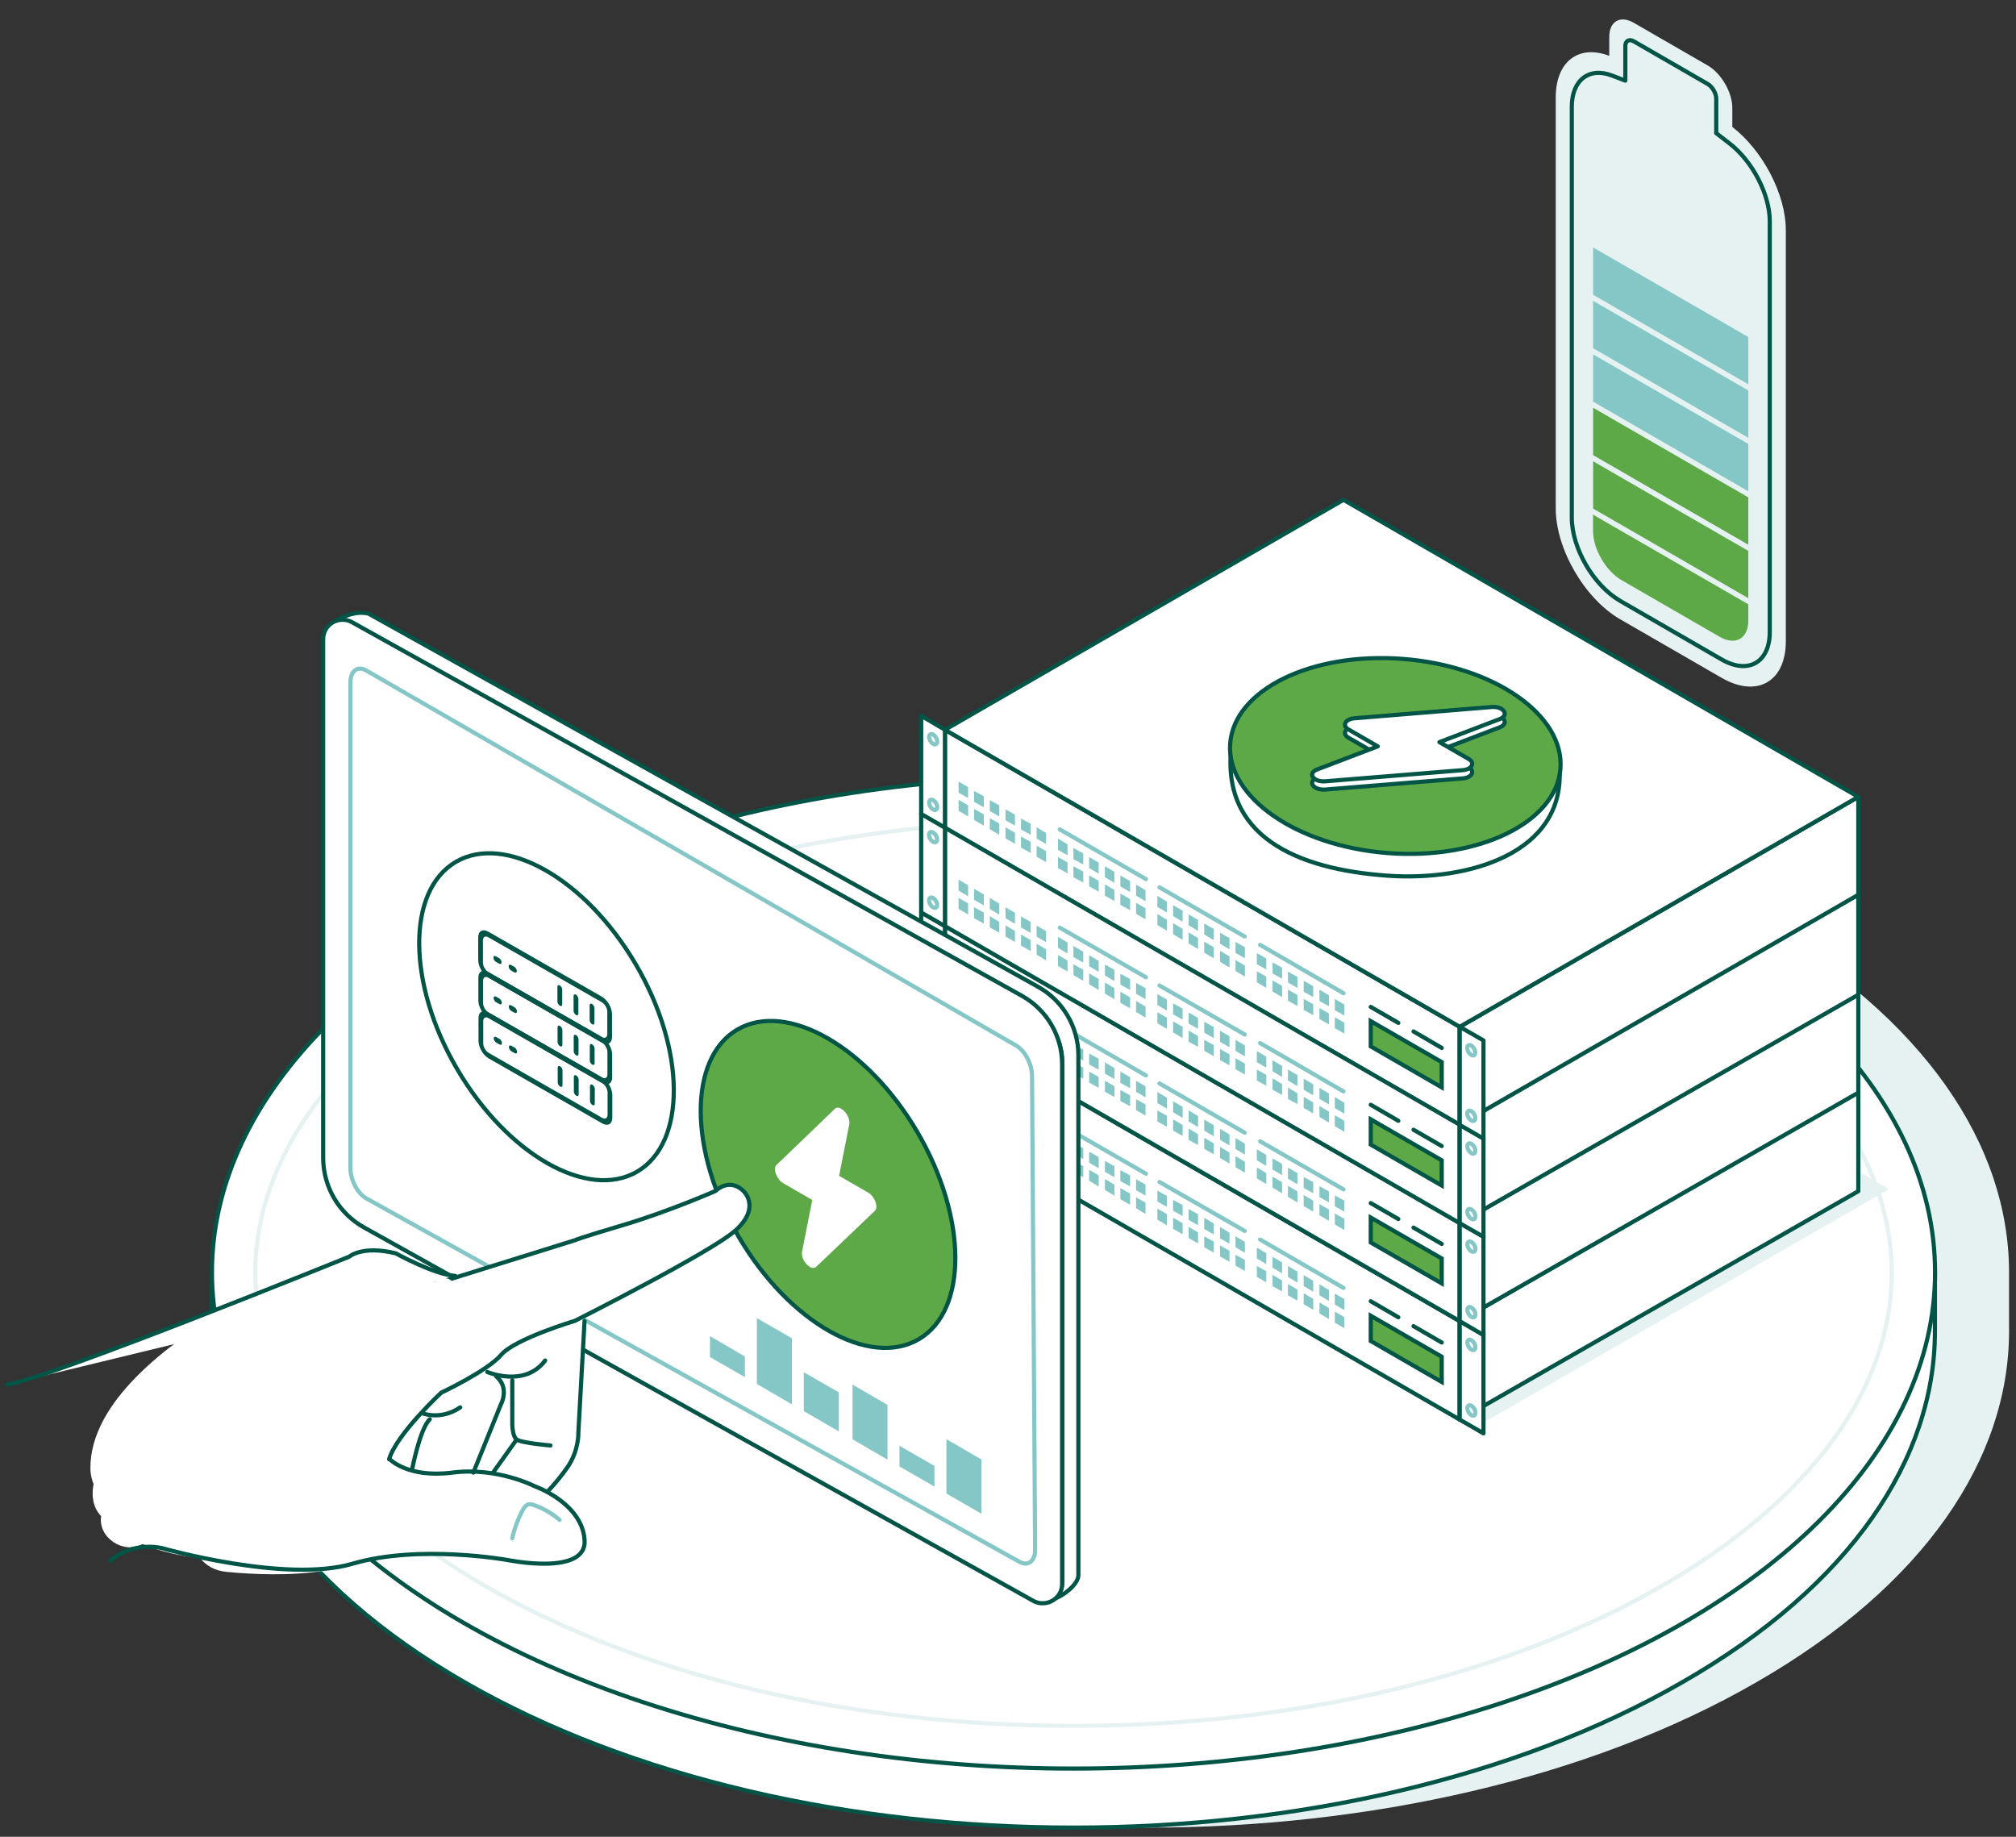 <?xml version="1.0" encoding="UTF-8"?> <svg xmlns="http://www.w3.org/2000/svg" id="Layer_1" data-name="Layer 1" viewBox="0 0 280.98 256"><rect x="0" y="0" width="280.98" height="256" fill="#333333" stroke="none"/><defs><style> .cls-1, .cls-2, .cls-3 { fill: #fff; } .cls-1, .cls-2, .cls-4, .cls-5, .cls-6, .cls-7 { stroke-linecap: round; stroke-linejoin: round; } .cls-1, .cls-2, .cls-4, .cls-5, .cls-6, .cls-7, .cls-8, .cls-9, .cls-10 { stroke-width: .58px; } .cls-1, .cls-6, .cls-10 { stroke: #005547; } .cls-2, .cls-5, .cls-8, .cls-9 { stroke: #025546; } .cls-11 { fill: #025546; } .cls-12 { fill: #e6f2f2; } .cls-13 { fill: #85c7c6; } .cls-14, .cls-8, .cls-9, .cls-10 { fill: #5da847; } .cls-4 { stroke: #e6f2f2; } .cls-4, .cls-5, .cls-6, .cls-7 { fill: none; } .cls-7 { stroke: #85c7c6; } .cls-8 { stroke-miterlimit: 4; } .cls-9 { stroke-miterlimit: 4; } </style></defs><g id="Overview-Page"><g id="Desktop---MS---Overview_1" data-name="Desktop---MS---Overview 1"><g id="MS_Boundless-automation" data-name="MS Boundless-automation"><g id="Group-2"><path id="Path-3" class="cls-12" d="m244.83,128.45c-46.93-27.04-122.94-27.04-169.79,0-24.11,13.86-35.78,32.16-35.18,50.32v6.78c0,17.7,11.75,35.4,35.18,48.89,46.85,27.04,122.94,27.04,169.79,0,23.43-13.48,35.18-31.18,35.18-48.89v-8.21c0-17.7-11.75-35.4-35.18-48.89h0Z"></path><path id="Path-4" class="cls-2" d="m29.53,178.77v6.78c0,17.7,11.75,35.4,35.18,48.89,46.93,27.04,122.94,27.04,169.79,0,23.51-13.48,35.18-31.18,35.18-48.89v-8.21l-240.15,1.43h0Z"></path><ellipse id="Oval-2" class="cls-2" cx="149.62" cy="177.34" rx="120.08" ry="69.15"></ellipse><path id="Path-5" class="cls-4" d="m149.62,240.54c-31.03,0-60.12-6.93-81.88-19.43-20.71-11.98-32.16-27.5-32.16-43.69s11.45-31.79,32.16-43.69c21.77-12.58,50.85-19.43,81.88-19.43s60.12,6.93,81.88,19.43c20.71,11.98,32.16,27.5,32.16,43.69s-11.45,31.79-32.16,43.69c-21.77,12.5-50.85,19.43-81.88,19.43Z"></path></g></g></g></g><g><polygon id="Path-240" class="cls-12" points="187.7 122.09 130.05 155.26 205.69 198.89 263.3 165.73 187.7 122.09"></polygon><polygon id="Path-241" class="cls-2" points="131.7 142.73 131.7 156.47 203.45 197.86 203.45 184.13 131.7 142.73"></polygon><polygon id="Path-242" class="cls-2" points="259 152.08 203.45 184.13 203.45 197.86 259 166.02 259 152.08"></polygon><polygon id="Path-243" class="cls-2" points="206.76 186.03 203.45 184.13 203.45 197.86 206.76 199.77 206.76 186.03"></polygon><polygon id="Path-244" class="cls-2" points="131.7 142.73 128.39 140.83 128.39 154.56 131.7 156.47 131.7 142.73"></polygon><line id="Path-245" class="cls-7" x1="175.63" y1="172.76" x2="187.25" y2="179.5"></line><line id="Path-246" class="cls-7" x1="161.6" y1="164.74" x2="173.48" y2="171.56"></line><line id="Path-247" class="cls-7" x1="147.71" y1="156.67" x2="159.71" y2="163.58"></line><polygon id="Path-248" class="cls-13" points="137.12 153.57 135.76 152.78 135.76 151.26 137.12 152.04 137.12 153.57"></polygon><polygon id="Path-249" class="cls-13" points="139.27 154.85 137.95 154.06 137.95 152.54 139.27 153.32 139.27 154.85"></polygon><polygon id="Path-250" class="cls-13" points="141.46 156.13 140.14 155.34 140.14 153.82 141.46 154.61 141.46 156.13"></polygon><polygon id="Path-251" class="cls-13" points="143.66 157.41 142.3 156.63 142.3 155.1 143.66 155.89 143.66 157.41"></polygon><polygon id="Path-252" class="cls-13" points="145.8 158.69 144.48 157.91 144.48 156.38 145.8 157.17 145.8 158.69"></polygon><polygon id="Path-253" class="cls-13" points="137.12 156.09 135.76 155.34 135.76 153.82 137.12 154.56 137.12 156.09"></polygon><polygon id="Path-254" class="cls-13" points="139.27 157.37 137.95 156.63 137.95 155.05 139.27 155.84 139.27 157.37"></polygon><polygon id="Path-255" class="cls-13" points="134.93 152.29 133.6 151.55 133.6 149.97 134.93 150.76 134.93 152.29"></polygon><polygon id="Path-256" class="cls-13" points="134.93 154.81 133.6 154.06 133.6 152.54 134.93 153.28 134.93 154.81"></polygon><polygon id="Path-257" class="cls-13" points="141.46 158.66 140.14 157.91 140.14 156.34 141.46 157.12 141.46 158.66"></polygon><polygon id="Path-258" class="cls-13" points="143.66 159.94 142.3 159.15 142.3 157.62 143.66 158.4 143.66 159.94"></polygon><polygon id="Path-259" class="cls-13" points="145.8 161.22 144.48 160.43 144.48 158.9 145.8 159.69 145.8 161.22"></polygon><polygon id="Path-260" class="cls-13" points="150.98 161.55 149.61 160.76 149.61 159.24 150.98 160.02 150.98 161.55"></polygon><polygon id="Path-261" class="cls-13" points="153.13 162.83 151.8 162.04 151.8 160.52 153.13 161.26 153.13 162.83"></polygon><polygon id="Path-262" class="cls-13" points="155.32 164.07 154 163.32 154 161.8 155.32 162.54 155.32 164.07"></polygon><polygon id="Path-263" class="cls-13" points="157.51 165.36 156.15 164.61 156.15 163.08 157.51 163.82 157.51 165.36"></polygon><polygon id="Path-264" class="cls-13" points="159.66 166.64 158.34 165.89 158.34 164.36 159.66 165.1 159.66 166.64"></polygon><polygon id="Path-265" class="cls-13" points="150.98 164.07 149.61 163.29 149.61 161.75 150.98 162.54 150.98 164.07"></polygon><polygon id="Path-266" class="cls-13" points="153.13 165.36 151.8 164.57 151.8 163.03 153.13 163.82 153.13 165.36"></polygon><polygon id="Path-267" class="cls-13" points="148.79 160.27 147.46 159.48 147.46 157.95 148.79 158.74 148.79 160.27"></polygon><polygon id="Path-268" class="cls-13" points="148.79 162.79 147.46 162.01 147.46 160.47 148.79 161.26 148.79 162.79"></polygon><polygon id="Path-269" class="cls-13" points="155.32 166.64 154 165.85 154 164.32 155.32 165.1 155.32 166.64"></polygon><polygon id="Path-270" class="cls-13" points="157.51 167.92 156.15 167.13 156.15 165.6 157.51 166.35 157.51 167.92"></polygon><polygon id="Path-271" class="cls-13" points="159.66 169.2 158.34 168.41 158.34 166.88 159.66 167.63 159.66 169.2"></polygon><polygon id="Path-272" class="cls-13" points="164.83 169.49 163.5 168.74 163.5 167.22 164.83 167.96 164.83 169.49"></polygon><polygon id="Path-273" class="cls-13" points="166.98 170.77 165.66 170.02 165.66 168.5 166.98 169.24 166.98 170.77"></polygon><polygon id="Path-274" class="cls-13" points="169.17 172.05 167.84 171.3 167.84 169.73 169.17 170.52 169.17 172.05"></polygon><polygon id="Path-275" class="cls-13" points="171.36 173.34 170.04 172.6 170.04 171.01 171.36 171.8 171.36 173.34"></polygon><polygon id="Path-276" class="cls-13" points="173.51 174.62 172.2 173.83 172.2 172.31 173.51 173.08 173.51 174.62"></polygon><polygon id="Path-277" class="cls-13" points="164.83 172.02 163.5 171.27 163.5 169.73 164.83 170.48 164.83 172.02"></polygon><polygon id="Path-278" class="cls-13" points="166.98 173.3 165.66 172.55 165.66 171.01 166.98 171.76 166.98 173.3"></polygon><polygon id="Path-279" class="cls-13" points="162.63 168.21 161.31 167.46 161.31 165.94 162.63 166.67 162.63 168.21"></polygon><polygon id="Path-280" class="cls-13" points="162.63 170.77 161.31 169.99 161.31 168.45 162.63 169.2 162.63 170.77"></polygon><polygon id="Path-281" class="cls-13" points="169.17 174.58 167.84 173.83 167.84 172.31 169.17 173.05 169.17 174.58"></polygon><polygon id="Path-282" class="cls-13" points="171.36 175.86 170.04 175.11 170.04 173.59 171.36 174.33 171.36 175.86"></polygon><polygon id="Path-283" class="cls-13" points="173.51 177.14 172.2 176.39 172.2 174.87 173.51 175.61 173.51 177.14"></polygon><polygon id="Path-284" class="cls-13" points="178.69 177.47 177.36 176.68 177.36 175.16 178.69 175.95 178.69 177.47"></polygon><polygon id="Path-285" class="cls-13" points="180.83 178.75 179.51 177.97 179.51 176.44 180.83 177.23 180.83 178.75"></polygon><polygon id="Path-286" class="cls-13" points="183.03 180.03 181.7 179.25 181.7 177.72 183.03 178.51 183.03 180.03"></polygon><polygon id="Path-287" class="cls-13" points="185.22 181.32 183.9 180.53 183.9 179 185.22 179.79 185.22 181.32"></polygon><polygon id="Path-288" class="cls-13" points="187.37 182.6 186.04 181.81 186.04 180.29 187.37 181.07 187.37 182.6"></polygon><polygon id="Path-289" class="cls-13" points="178.69 180 177.36 179.25 177.36 177.68 178.69 178.46 178.69 180"></polygon><polygon id="Path-290" class="cls-13" points="180.83 181.28 179.51 180.53 179.51 178.96 180.83 179.74 180.83 181.28"></polygon><polygon id="Path-291" class="cls-13" points="176.49 176.19 175.17 175.4 175.17 173.88 176.49 174.65 176.49 176.19"></polygon><polygon id="Path-292" class="cls-13" points="176.49 178.71 175.17 177.97 175.17 176.44 176.49 177.18 176.49 178.71"></polygon><polygon id="Path-293" class="cls-13" points="183.03 182.56 181.7 181.77 181.7 180.24 183.03 181.03 183.03 182.56"></polygon><polygon id="Path-294" class="cls-13" points="185.22 183.84 183.9 183.06 183.9 181.52 185.22 182.31 185.22 183.84"></polygon><polygon id="Path-295" class="cls-13" points="187.37 185.12 186.04 184.34 186.04 182.8 187.37 183.59 187.37 185.12"></polygon><polygon id="Path-296" class="cls-10" points="191.05 183.38 191.05 186.9 200.94 192.61 200.94 189.09 191.05 183.38"></polygon><line id="Path-297" class="cls-5" x1="197.01" y1="184.83" x2="200.94" y2="187.11"></line><line id="Path-298" class="cls-5" x1="191.05" y1="181.36" x2="194.89" y2="183.59"></line><ellipse id="Oval-19" class="cls-7" cx="205.07" cy="187.44" rx=".46" ry=".79" transform="translate(-66.24 127.65) rotate(-30)"></ellipse><ellipse id="Oval-20" class="cls-7" cx="205.07" cy="196.58" rx=".46" ry=".79" transform="translate(-70.81 128.87) rotate(-30)"></ellipse><ellipse id="Oval-21" class="cls-7" cx="130.05" cy="144.05" rx=".46" ry=".79" transform="translate(-54.6 84.32) rotate(-30)"></ellipse><ellipse id="Oval-22" class="cls-7" cx="130.17" cy="153.88" rx=".46" ry=".79" transform="translate(-59.37 85.34) rotate(-29.89)"></ellipse><polygon id="Path-299" class="cls-2" points="131.7 129.05 131.7 142.73 203.45 184.13 203.45 170.44 131.7 129.05"></polygon><polygon id="Path-300" class="cls-2" points="259 138.39 203.45 170.44 203.45 184.13 259 152.29 259 138.39"></polygon><polygon id="Path-301" class="cls-2" points="206.76 172.34 203.45 170.44 203.45 184.13 206.76 186.08 206.76 172.34"></polygon><polygon id="Path-302" class="cls-2" points="131.7 129.05 128.39 127.15 128.39 140.83 131.7 142.73 131.7 129.05"></polygon><line id="Path-303" class="cls-7" x1="175.63" y1="159.07" x2="187.25" y2="165.77"></line><line id="Path-304" class="cls-7" x1="161.6" y1="151" x2="173.48" y2="157.87"></line><line id="Path-305" class="cls-7" x1="147.71" y1="142.94" x2="159.71" y2="149.89"></line><polygon id="Path-306" class="cls-13" points="137.12 139.88 135.76 139.09 135.76 137.56 137.12 138.31 137.12 139.88"></polygon><polygon id="Path-307" class="cls-13" points="139.27 141.16 137.95 140.38 137.95 138.84 139.27 139.59 139.27 141.16"></polygon><polygon id="Path-308" class="cls-13" points="141.46 142.44 140.14 141.66 140.14 140.12 141.46 140.87 141.46 142.44"></polygon><polygon id="Path-309" class="cls-13" points="143.66 143.69 142.3 142.94 142.3 141.4 143.66 142.15 143.66 143.69"></polygon><polygon id="Path-310" class="cls-13" points="145.8 144.97 144.48 144.22 144.48 142.7 145.8 143.43 145.8 144.97"></polygon><polygon id="Path-311" class="cls-13" points="137.12 142.41 135.76 141.62 135.76 140.09 137.12 140.87 137.12 142.41"></polygon><polygon id="Path-312" class="cls-13" points="139.27 143.69 137.95 142.9 137.95 141.37 139.27 142.15 139.27 143.69"></polygon><polygon id="Path-313" class="cls-13" points="134.93 138.6 133.6 137.81 133.6 136.28 134.93 137.06 134.93 138.6"></polygon><polygon id="Path-314" class="cls-13" points="134.93 141.12 133.6 140.34 133.6 138.8 134.93 139.59 134.93 141.12"></polygon><polygon id="Path-315" class="cls-13" points="141.46 144.97 140.14 144.18 140.14 142.65 141.46 143.43 141.46 144.97"></polygon><polygon id="Path-316" class="cls-13" points="143.66 146.25 142.3 145.47 142.3 143.93 143.66 144.72 143.66 146.25"></polygon><polygon id="Path-317" class="cls-13" points="145.8 147.53 144.48 146.75 144.48 145.21 145.8 145.96 145.8 147.53"></polygon><polygon id="Path-318" class="cls-13" points="150.98 147.82 149.61 147.07 149.61 145.55 150.98 146.29 150.98 147.82"></polygon><polygon id="Path-319" class="cls-13" points="153.13 149.1 151.8 148.36 151.8 146.83 153.13 147.57 153.13 149.1"></polygon><polygon id="Path-320" class="cls-13" points="155.32 150.39 154 149.64 154 148.07 155.32 148.85 155.32 150.39"></polygon><polygon id="Path-321" class="cls-13" points="157.51 151.67 156.15 150.92 156.15 149.35 157.51 150.13 157.51 151.67"></polygon><polygon id="Path-322" class="cls-13" points="159.66 152.95 158.34 152.16 158.34 150.63 159.66 151.41 159.66 152.95"></polygon><polygon id="Path-323" class="cls-13" points="150.98 150.34 149.61 149.6 149.61 148.07 150.98 148.81 150.98 150.34"></polygon><polygon id="Path-324" class="cls-13" points="153.13 151.62 151.8 150.88 151.8 149.35 153.13 150.1 153.13 151.62"></polygon><polygon id="Path-325" class="cls-13" points="148.79 146.54 147.46 145.79 147.46 144.27 148.79 145.01 148.79 146.54"></polygon><polygon id="Path-326" class="cls-13" points="148.79 149.1 147.46 148.32 147.46 146.78 148.79 147.53 148.79 149.1"></polygon><polygon id="Path-327" class="cls-13" points="155.32 152.9 154 152.16 154 150.63 155.32 151.38 155.32 152.9"></polygon><polygon id="Path-328" class="cls-13" points="157.51 154.18 156.15 153.45 156.15 151.91 157.51 152.66 157.51 154.18"></polygon><polygon id="Path-329" class="cls-13" points="159.66 155.48 158.34 154.73 158.34 153.19 159.66 153.94 159.66 155.48"></polygon><polygon id="Path-330" class="cls-13" points="164.83 155.8 163.5 155.02 163.5 153.48 164.83 154.27 164.83 155.8"></polygon><polygon id="Path-331" class="cls-13" points="166.98 157.08 165.66 156.3 165.66 154.76 166.98 155.55 166.98 157.08"></polygon><polygon id="Path-332" class="cls-13" points="169.17 158.37 167.84 157.58 167.84 156.05 169.17 156.83 169.17 158.37"></polygon><polygon id="Path-333" class="cls-13" points="171.36 159.65 170.04 158.86 170.04 157.33 171.36 158.11 171.36 159.65"></polygon><polygon id="Path-334" class="cls-13" points="173.51 160.93 172.2 160.14 172.2 158.61 173.51 159.4 173.51 160.93"></polygon><polygon id="Path-335" class="cls-13" points="164.83 158.32 163.5 157.58 163.5 156.01 164.83 156.79 164.83 158.32"></polygon><polygon id="Path-336" class="cls-13" points="166.98 159.6 165.66 158.86 165.66 157.29 166.98 158.08 166.98 159.6"></polygon><polygon id="Path-337" class="cls-13" points="162.63 154.52 161.31 153.74 161.31 152.2 162.63 152.99 162.63 154.52"></polygon><polygon id="Path-338" class="cls-13" points="162.63 157.04 161.31 156.3 161.31 154.76 162.63 155.51 162.63 157.04"></polygon><polygon id="Path-339" class="cls-13" points="169.17 160.88 167.84 160.11 167.84 158.57 169.17 159.36 169.17 160.88"></polygon><polygon id="Path-340" class="cls-13" points="171.36 162.16 170.04 161.39 170.04 159.85 171.36 160.64 171.36 162.16"></polygon><polygon id="Path-341" class="cls-13" points="173.51 163.46 172.2 162.67 172.2 161.14 173.51 161.92 173.51 163.46"></polygon><polygon id="Path-342" class="cls-13" points="178.69 163.78 177.36 163 177.36 161.46 178.69 162.21 178.69 163.78"></polygon><polygon id="Path-343" class="cls-13" points="180.83 165.06 179.51 164.28 179.51 162.74 180.83 163.49 180.83 165.06"></polygon><polygon id="Path-344" class="cls-13" points="183.03 166.31 181.7 165.56 181.7 164.04 183.03 164.77 183.03 166.31"></polygon><polygon id="Path-345" class="cls-13" points="185.22 167.59 183.9 166.84 183.9 165.32 185.22 166.06 185.22 167.59"></polygon><polygon id="Path-346" class="cls-13" points="187.37 168.87 186.04 168.12 186.04 166.6 187.37 167.34 187.37 168.87"></polygon><polygon id="Path-347" class="cls-13" points="178.69 166.31 177.36 165.52 177.36 163.99 178.69 164.77 178.69 166.31"></polygon><polygon id="Path-348" class="cls-13" points="180.83 167.59 179.51 166.81 179.51 165.27 180.83 166.06 180.83 167.59"></polygon><polygon id="Path-349" class="cls-13" points="176.49 162.5 175.17 161.72 175.17 160.18 176.49 160.97 176.49 162.5"></polygon><polygon id="Path-350" class="cls-13" points="176.49 165.03 175.17 164.24 175.17 162.71 176.49 163.49 176.49 165.03"></polygon><polygon id="Path-351" class="cls-13" points="183.03 168.87 181.7 168.09 181.7 166.55 183.03 167.34 183.03 168.87"></polygon><polygon id="Path-352" class="cls-13" points="185.22 170.15 183.9 169.37 183.9 167.83 185.22 168.58 185.22 170.15"></polygon><polygon id="Path-353" class="cls-13" points="187.37 171.44 186.04 170.65 186.04 169.12 187.37 169.86 187.37 171.44"></polygon><polygon id="Path-354" class="cls-10" points="191.05 169.7 191.05 173.17 200.94 178.87 200.94 175.4 191.05 169.7"></polygon><line id="Path-355" class="cls-5" x1="197.01" y1="171.1" x2="200.94" y2="173.37"></line><line id="Path-356" class="cls-5" x1="191.05" y1="167.68" x2="194.89" y2="169.9"></line><ellipse id="Oval-23" class="cls-7" cx="205.08" cy="173.75" rx=".46" ry=".79" transform="translate(-59.4 125.82) rotate(-30)"></ellipse><ellipse id="Oval-24" class="cls-7" cx="205.08" cy="182.89" rx=".46" ry=".79" transform="translate(-63.97 127.04) rotate(-30)"></ellipse><ellipse id="Oval-25" class="cls-7" cx="130.06" cy="130.35" rx=".46" ry=".79" transform="translate(-47.75 82.49) rotate(-30)"></ellipse><ellipse id="Oval-26" class="cls-7" cx="130.05" cy="139.5" rx=".46" ry=".79" transform="translate(-52.33 83.71) rotate(-30)"></ellipse><polygon id="Path-357" class="cls-2" points="131.7 101.71 131.7 115.4 203.45 156.79 203.45 143.11 131.7 101.71"></polygon><polygon id="Path-358" class="cls-2" points="259 111.06 203.45 143.11 203.45 156.79 259 124.95 259 111.06"></polygon><polygon id="Path-359" class="cls-2" points="187.25 69.66 131.7 101.71 203.45 143.11 259 111.06 187.25 69.66"></polygon><polygon id="Path-360" class="cls-2" points="131.7 101.71 128.39 99.76 128.39 113.5 131.7 115.4 131.7 101.71"></polygon><line id="Path-361" class="cls-7" x1="175.63" y1="131.69" x2="187.25" y2="138.43"></line><line id="Path-362" class="cls-7" x1="161.6" y1="123.67" x2="173.48" y2="130.53"></line><line id="Path-363" class="cls-7" x1="147.71" y1="115.6" x2="159.71" y2="122.52"></line><polygon id="Path-364" class="cls-13" points="137.12 112.51 135.76 111.76 135.76 110.23 137.12 110.97 137.12 112.51"></polygon><polygon id="Path-365" class="cls-13" points="139.27 113.79 137.95 113.04 137.95 111.51 139.27 112.25 139.27 113.79"></polygon><polygon id="Path-366" class="cls-13" points="141.46 115.07 140.14 114.32 140.14 112.8 141.46 113.53 141.46 115.07"></polygon><polygon id="Path-367" class="cls-13" points="143.66 116.35 142.3 115.6 142.3 114.08 143.66 114.82 143.66 116.35"></polygon><polygon id="Path-368" class="cls-13" points="145.8 117.63 144.48 116.88 144.48 115.31 145.8 116.1 145.8 117.63"></polygon><polygon id="Path-369" class="cls-13" points="137.12 115.07 135.76 114.28 135.76 112.75 137.12 113.5 137.12 115.07"></polygon><polygon id="Path-370" class="cls-13" points="139.27 116.35 137.95 115.56 137.95 114.03 139.27 114.78 139.27 116.35"></polygon><polygon id="Path-371" class="cls-13" points="134.93 111.22 133.6 110.48 133.6 108.95 134.93 109.69 134.93 111.22"></polygon><polygon id="Path-372" class="cls-13" points="134.93 113.79 133.6 113 133.6 111.47 134.93 112.25 134.93 113.79"></polygon><polygon id="Path-373" class="cls-13" points="141.46 117.59 140.14 116.85 140.14 115.31 141.46 116.06 141.46 117.59"></polygon><polygon id="Path-374" class="cls-13" points="143.66 118.88 142.3 118.13 142.3 116.59 143.66 117.34 143.66 118.88"></polygon><polygon id="Path-375" class="cls-13" points="145.8 120.16 144.48 119.41 144.48 117.88 145.8 118.62 145.8 120.16"></polygon><polygon id="Path-376" class="cls-13" points="150.98 120.49 149.61 119.74 149.61 118.17 150.98 118.95 150.98 120.49"></polygon><polygon id="Path-377" class="cls-13" points="153.13 121.77 151.8 120.98 151.8 119.45 153.13 120.23 153.13 121.77"></polygon><polygon id="Path-378" class="cls-13" points="155.32 123.05 154 122.26 154 120.73 155.32 121.51 155.32 123.05"></polygon><polygon id="Path-379" class="cls-13" points="157.51 124.33 156.15 123.54 156.15 122.01 157.51 122.8 157.51 124.33"></polygon><polygon id="Path-380" class="cls-13" points="159.66 125.61 158.34 124.83 158.34 123.29 159.66 124.08 159.66 125.61"></polygon><polygon id="Path-381" class="cls-13" points="150.98 123 149.61 122.26 149.61 120.73 150.98 121.48 150.98 123"></polygon><polygon id="Path-382" class="cls-13" points="153.13 124.28 151.8 123.54 151.8 122.01 153.13 122.76 153.13 124.28"></polygon><polygon id="Path-383" class="cls-13" points="148.79 119.2 147.46 118.46 147.46 116.88 148.79 117.67 148.79 119.2"></polygon><polygon id="Path-384" class="cls-13" points="148.79 121.72 147.46 120.98 147.46 119.45 148.79 120.2 148.79 121.72"></polygon><polygon id="Path-385" class="cls-13" points="155.32 125.58 154 124.83 154 123.25 155.32 124.04 155.32 125.58"></polygon><polygon id="Path-386" class="cls-13" points="157.51 126.86 156.15 126.11 156.15 124.54 157.51 125.32 157.51 126.86"></polygon><polygon id="Path-387" class="cls-13" points="159.66 128.14 158.34 127.35 158.34 125.82 159.66 126.6 159.66 128.14"></polygon><polygon id="Path-388" class="cls-13" points="164.83 128.47 163.5 127.68 163.5 126.15 164.83 126.93 164.83 128.47"></polygon><polygon id="Path-389" class="cls-13" points="166.98 129.75 165.66 128.96 165.66 127.44 166.98 128.21 166.98 129.75"></polygon><polygon id="Path-390" class="cls-13" points="169.17 131.03 167.84 130.24 167.84 128.72 169.17 129.46 169.17 131.03"></polygon><polygon id="Path-391" class="cls-13" points="171.36 132.31 170.04 131.53 170.04 130 171.36 130.74 171.36 132.31"></polygon><polygon id="Path-392" class="cls-13" points="173.51 133.56 172.2 132.81 172.2 131.28 173.51 132.02 173.51 133.56"></polygon><polygon id="Path-393" class="cls-13" points="164.83 130.99 163.5 130.21 163.5 128.67 164.83 129.46 164.83 130.99"></polygon><polygon id="Path-394" class="cls-13" points="166.98 132.27 165.66 131.49 165.66 129.95 166.98 130.74 166.98 132.27"></polygon><polygon id="Path-395" class="cls-13" points="162.63 127.18 161.31 126.4 161.31 124.86 162.63 125.65 162.63 127.18"></polygon><polygon id="Path-396" class="cls-13" points="162.63 129.71 161.31 128.92 161.31 127.39 162.63 128.18 162.63 129.71"></polygon><polygon id="Path-397" class="cls-13" points="169.17 133.56 167.84 132.77 167.84 131.24 169.17 132.02 169.17 133.56"></polygon><polygon id="Path-398" class="cls-13" points="171.36 134.84 170.04 134.05 170.04 132.52 171.36 133.3 171.36 134.84"></polygon><polygon id="Path-399" class="cls-13" points="173.51 136.12 172.2 135.33 172.2 133.8 173.51 134.58 173.51 136.12"></polygon><polygon id="Path-400" class="cls-13" points="178.69 136.41 177.36 135.66 177.36 134.14 178.69 134.87 178.69 136.41"></polygon><polygon id="Path-401" class="cls-13" points="180.83 137.69 179.51 136.94 179.51 135.42 180.83 136.16 180.83 137.69"></polygon><polygon id="Path-402" class="cls-13" points="183.03 138.97 181.7 138.22 181.7 136.7 183.03 137.44 183.03 138.97"></polygon><polygon id="Path-403" class="cls-13" points="185.22 140.25 183.9 139.51 183.9 137.93 185.22 138.72 185.22 140.25"></polygon><polygon id="Path-404" class="cls-13" points="187.37 141.54 186.04 140.79 186.04 139.22 187.37 140 187.37 141.54"></polygon><polygon id="Path-405" class="cls-13" points="178.69 138.97 177.36 138.19 177.36 136.65 178.69 137.4 178.69 138.97"></polygon><polygon id="Path-406" class="cls-13" points="180.83 140.21 179.51 139.47 179.51 137.93 180.83 138.68 180.83 140.21"></polygon><polygon id="Path-407" class="cls-13" points="176.49 135.13 175.17 134.38 175.17 132.84 176.49 133.59 176.49 135.13"></polygon><polygon id="Path-408" class="cls-13" points="176.49 137.69 175.17 136.9 175.17 135.37 176.49 136.12 176.49 137.69"></polygon><polygon id="Path-409" class="cls-13" points="183.03 141.49 181.7 140.75 181.7 139.22 183.03 139.96 183.03 141.49"></polygon><polygon id="Path-410" class="cls-13" points="185.22 142.77 183.9 142.03 183.9 140.5 185.22 141.25 185.22 142.77"></polygon><polygon id="Path-411" class="cls-13" points="187.37 144.05 186.04 143.31 186.04 141.78 187.37 142.53 187.37 144.05"></polygon><polygon id="Path-412" class="cls-10" points="191.05 142.32 191.05 145.84 200.94 151.55 200.94 148.03 191.05 142.32"></polygon><line id="Path-413" class="cls-5" x1="197.01" y1="143.76" x2="200.94" y2="146.05"></line><line id="Path-414" class="cls-5" x1="191.05" y1="140.34" x2="194.89" y2="142.56"></line><ellipse id="Oval-27" class="cls-7" cx="130.06" cy="103.03" rx=".46" ry=".79" transform="translate(-34.09 78.83) rotate(-30)"></ellipse><ellipse id="Oval-28" class="cls-7" cx="130.06" cy="112.17" rx=".46" ry=".79" transform="translate(-38.66 80.06) rotate(-30)"></ellipse><polygon id="Path-415" class="cls-2" points="131.7 115.36 131.7 129.08 203.45 170.48 203.45 156.76 131.7 115.36"></polygon><polygon id="Path-416" class="cls-2" points="259 124.71 203.45 156.76 203.45 170.48 259 138.64 259 124.71"></polygon><polygon id="Path-417" class="cls-2" points="206.76 158.66 203.45 156.76 203.45 170.48 206.76 172.38 206.76 158.66"></polygon><polygon id="Path-418" class="cls-2" points="131.7 115.36 128.39 113.45 128.39 127.18 131.7 129.08 131.7 115.36"></polygon><line id="Path-419" class="cls-7" x1="175.63" y1="145.38" x2="187.25" y2="152.12"></line><line id="Path-420" class="cls-7" x1="161.6" y1="137.35" x2="173.48" y2="144.18"></line><line id="Path-421" class="cls-7" x1="147.71" y1="129.29" x2="159.71" y2="136.2"></line><polygon id="Path-422" class="cls-13" points="137.12 126.19 135.76 125.41 135.76 123.87 137.12 124.66 137.12 126.19"></polygon><polygon id="Path-423" class="cls-13" points="139.27 127.47 137.95 126.69 137.95 125.15 139.27 125.94 139.27 127.47"></polygon><polygon id="Path-424" class="cls-13" points="141.46 128.76 140.14 127.97 140.14 126.44 141.46 127.22 141.46 128.76"></polygon><polygon id="Path-425" class="cls-13" points="143.66 130.04 142.3 129.25 142.3 127.72 143.66 128.5 143.66 130.04"></polygon><polygon id="Path-426" class="cls-13" points="145.8 131.32 144.48 130.53 144.48 129 145.8 129.78 145.8 131.32"></polygon><polygon id="Path-427" class="cls-13" points="137.12 128.72 135.76 127.97 135.76 126.44 137.12 127.18 137.12 128.72"></polygon><polygon id="Path-428" class="cls-13" points="139.27 130 137.95 129.25 137.95 127.68 139.27 128.47 139.27 130"></polygon><polygon id="Path-429" class="cls-13" points="134.93 124.91 133.6 124.13 133.6 122.59 134.93 123.38 134.93 124.91"></polygon><polygon id="Path-430" class="cls-13" points="134.93 127.44 133.6 126.69 133.6 125.15 134.93 125.9 134.93 127.44"></polygon><polygon id="Path-431" class="cls-13" points="141.46 131.28 140.14 130.53 140.14 128.96 141.46 129.75 141.46 131.28"></polygon><polygon id="Path-432" class="cls-13" points="143.66 132.56 142.3 131.78 142.3 130.24 143.66 131.03 143.66 132.56"></polygon><polygon id="Path-433" class="cls-13" points="145.8 133.85 144.48 133.06 144.48 131.53 145.8 132.31 145.8 133.85"></polygon><polygon id="Path-434" class="cls-13" points="150.98 134.17 149.61 133.39 149.61 131.85 150.98 132.64 150.98 134.17"></polygon><polygon id="Path-435" class="cls-13" points="153.13 135.45 151.8 134.67 151.8 133.13 153.13 133.92 153.13 135.45"></polygon><polygon id="Path-436" class="cls-13" points="155.32 136.74 154 135.95 154 134.43 155.32 135.16 155.32 136.74"></polygon><polygon id="Path-437" class="cls-13" points="157.51 137.98 156.15 137.23 156.15 135.71 157.51 136.45 157.51 137.98"></polygon><polygon id="Path-438" class="cls-13" points="159.66 139.26 158.34 138.51 158.34 136.99 159.66 137.73 159.66 139.26"></polygon><polygon id="Path-439" class="cls-13" points="150.98 136.7 149.61 135.91 149.61 134.38 150.98 135.16 150.98 136.7"></polygon><polygon id="Path-440" class="cls-13" points="153.13 137.98 151.8 137.19 151.8 135.66 153.13 136.45 153.13 137.98"></polygon><polygon id="Path-441" class="cls-13" points="148.79 132.89 147.46 132.11 147.46 130.57 148.79 131.36 148.79 132.89"></polygon><polygon id="Path-442" class="cls-13" points="148.79 135.42 147.46 134.63 147.46 133.1 148.79 133.88 148.79 135.42"></polygon><polygon id="Path-443" class="cls-13" points="155.32 139.26 154 138.48 154 136.94 155.32 137.73 155.32 139.26"></polygon><polygon id="Path-444" class="cls-13" points="157.51 140.54 156.15 139.76 156.15 138.22 157.51 139.01 157.51 140.54"></polygon><polygon id="Path-445" class="cls-13" points="159.66 141.83 158.34 141.04 158.34 139.51 159.66 140.29 159.66 141.83"></polygon><polygon id="Path-446" class="cls-13" points="164.83 142.12 163.5 141.37 163.5 139.84 164.83 140.58 164.83 142.12"></polygon><polygon id="Path-447" class="cls-13" points="166.98 143.4 165.66 142.65 165.66 141.12 166.98 141.86 166.98 143.4"></polygon><polygon id="Path-448" class="cls-13" points="169.17 144.68 167.84 143.93 167.84 142.41 169.17 143.14 169.17 144.68"></polygon><polygon id="Path-449" class="cls-13" points="171.36 145.96 170.04 145.21 170.04 143.64 171.36 144.43 171.36 145.96"></polygon><polygon id="Path-450" class="cls-13" points="173.51 147.24 172.2 146.46 172.2 144.92 173.51 145.71 173.51 147.24"></polygon><polygon id="Path-451" class="cls-13" points="164.83 144.68 163.5 143.89 163.5 142.36 164.83 143.11 164.83 144.68"></polygon><polygon id="Path-452" class="cls-13" points="166.98 145.91 165.66 145.18 165.66 143.64 166.98 144.39 166.98 145.91"></polygon><polygon id="Path-453" class="cls-13" points="162.63 140.83 161.31 140.09 161.31 138.56 162.63 139.3 162.63 140.83"></polygon><polygon id="Path-454" class="cls-13" points="162.63 143.4 161.31 142.61 161.31 141.08 162.63 141.83 162.63 143.4"></polygon><polygon id="Path-455" class="cls-13" points="169.17 147.2 167.84 146.46 167.84 144.92 169.17 145.67 169.17 147.2"></polygon><polygon id="Path-456" class="cls-13" points="171.36 148.48 170.04 147.74 170.04 146.2 171.36 146.95 171.36 148.48"></polygon><polygon id="Path-457" class="cls-13" points="173.51 149.76 172.2 149.02 172.2 147.49 173.51 148.23 173.51 149.76"></polygon><polygon id="Path-458" class="cls-13" points="178.69 150.1 177.36 149.31 177.36 147.78 178.69 148.56 178.69 150.1"></polygon><polygon id="Path-459" class="cls-13" points="180.83 151.38 179.51 150.59 179.51 149.06 180.83 149.84 180.83 151.38"></polygon><polygon id="Path-460" class="cls-13" points="183.03 152.66 181.7 151.87 181.7 150.34 183.03 151.12 183.03 152.66"></polygon><polygon id="Path-461" class="cls-13" points="185.22 153.94 183.9 153.16 183.9 151.62 185.22 152.41 185.22 153.94"></polygon><polygon id="Path-462" class="cls-13" points="187.37 155.22 186.04 154.44 186.04 152.9 187.37 153.69 187.37 155.22"></polygon><polygon id="Path-463" class="cls-13" points="178.69 152.61 177.36 151.87 177.36 150.3 178.69 151.09 178.69 152.61"></polygon><polygon id="Path-464" class="cls-13" points="180.83 153.89 179.51 153.16 179.51 151.58 180.83 152.37 180.83 153.89"></polygon><polygon id="Path-465" class="cls-13" points="176.49 148.81 175.17 148.03 175.17 146.49 176.49 147.28 176.49 148.81"></polygon><polygon id="Path-466" class="cls-13" points="176.49 151.33 175.17 150.59 175.17 149.06 176.49 149.81 176.49 151.33"></polygon><polygon id="Path-467" class="cls-13" points="183.03 155.19 181.7 154.4 181.7 152.87 183.03 153.65 183.03 155.19"></polygon><polygon id="Path-468" class="cls-13" points="185.22 156.47 183.9 155.68 183.9 154.15 185.22 154.93 185.22 156.47"></polygon><polygon id="Path-469" class="cls-13" points="187.37 157.75 186.04 156.96 186.04 155.43 187.37 156.21 187.37 157.75"></polygon><polygon id="Path-470" class="cls-10" points="191.05 156.01 191.05 159.53 200.94 165.23 200.94 161.72 191.05 156.01"></polygon><line id="Path-471" class="cls-5" x1="197.01" y1="157.46" x2="200.94" y2="159.73"></line><line id="Path-472" class="cls-5" x1="191.05" y1="153.98" x2="194.89" y2="156.21"></line><ellipse id="Oval-29" class="cls-7" cx="205.07" cy="160.07" rx=".46" ry=".79" transform="translate(-52.56 123.98) rotate(-30)"></ellipse><ellipse id="Oval-30" class="cls-7" cx="205.07" cy="169.21" rx=".46" ry=".79" transform="translate(-57.13 125.21) rotate(-30)"></ellipse><ellipse id="Oval-31" class="cls-7" cx="130.04" cy="116.67" rx=".46" ry=".79" transform="translate(-40.91 80.65) rotate(-30)"></ellipse><ellipse id="Oval-32" class="cls-7" cx="130.05" cy="125.81" rx=".46" ry=".79" transform="translate(-45.48 81.88) rotate(-30)"></ellipse><polygon id="Path-473" class="cls-2" points="206.76 145.01 203.45 143.11 203.45 156.79 206.76 158.69 206.76 145.01"></polygon><ellipse id="Oval-33" class="cls-7" cx="205.06" cy="146.38" rx=".46" ry=".79" transform="translate(-45.72 122.14) rotate(-30)"></ellipse><ellipse id="Oval-34" class="cls-7" cx="205.06" cy="155.51" rx=".46" ry=".79" transform="translate(-50.28 123.37) rotate(-30)"></ellipse><path id="Oval-35" class="cls-2" d="m171.65,103.93c.92-7.44,11.14-9.9,23.84-8.93,12.7.97,21.36,4.61,21.86,12.08.79,11.82-12.61,15.76-23.92,14.97-12.71-.89-23.35-5.51-21.78-18.12h0Z"></path><ellipse id="Oval-36" class="cls-8" cx="194.47" cy="105.37" rx="13.57" ry="23.08" transform="translate(74.59 291.24) rotate(-85.63)"></ellipse></g><g id="Industry-Page"><g id="Desktop---Industry---Manufacturing---3"><g id="Illustration-2"><g id="Group-3"><g id="Path-711"><path class="cls-2" d="m146.92,222.82c1.12-.3,3.38-1.96,3.38-3.29v-72.43c0-3.96-2.14-7.61-5.59-9.55l-93.33-52.02c-1.86-.5-4.06.6-4.83,1.14.7-.2,2.11.2,2.71.55l92.77,51.73c3.43,1.92,6.04,5.22,6.04,9.15v72.43c0,.9-.45,1.74-1.17,2.29h0Z"></path><path class="cls-2" d="m45.04,161.49v-72.43c0-.45.13-.92.35-1.32.74-1.29,2.39-1.74,3.68-1.02l93.37,52.08c3.46,1.94,5.59,5.57,5.59,9.52v72.45c0,.45-.1.92-.35,1.32-.74,1.29-2.39,1.74-3.68,1.02l-93.34-52.08c-3.43-1.94-5.57-5.57-5.62-9.55h0Z"></path></g></g><g id="Group-4"><g id="Path-712"><polygon class="cls-13" points="112.03 191.25 116.91 194.06 116.91 199.5 112.03 196.67 112.03 191.25"></polygon><polygon class="cls-13" points="105.49 183.71 110.37 186.52 110.37 195.73 105.49 192.89 105.49 183.71"></polygon><polygon class="cls-13" points="98.95 186.22 103.82 189.06 103.82 191.94 98.95 189.14 98.95 186.22"></polygon><polygon class="cls-13" points="131.91 200.58 136.78 203.41 136.78 210.97 131.91 208.16 131.91 200.58"></polygon><polygon class="cls-13" points="125.36 201.5 130.24 204.31 130.24 207.19 125.36 204.38 125.36 201.5"></polygon><polygon class="cls-13" points="118.82 192.97 123.69 195.8 123.69 203.43 118.82 200.6 118.82 192.97"></polygon></g><path id="Path-713" class="cls-7" d="m48.84,162.82v-67.7c0-1.62,1-2.36,2.21-1.67l90.58,52.28c1.22.7,2.21,2.59,2.21,4.2l.43,66.06c0,1.62-1,2.36-2.21,1.67l-91.01-50.64c-1.24-.7-2.21-2.59-2.21-4.2h0Z"></path></g></g></g></g><path id="Path-718" class="cls-7" d="m52.64,192.83c-.74.23-1.38.57-2,1.03-.17.17-.35.29-.11.8.35.63.8,1.26,1.32,1.78"></path><path class="cls-3" d="m81.51,192.91c-.12-.5-.24-.99-.43-1.49-.06-.12-.19-.81-.31-1.11.06-.37.19-1.17.19-1.17.06-.68.19-1.3.24-1.98.12-1.24.19-2.6-.12-3.78-.55-1.92-2.6-3.78-4.77-3.59-1.92.12-3.16,1.49-5.01,1.17-2.6-.43-5.32.68-6.06,3.47-.62,2.35.81,5.63,3.47,6.06.81.12,1.55.24,2.29.24v.74c.19,1.92.99,3.52,1.05,5.44.19,6.32,10.03,6.37,9.84,0-.06-1.36-.12-2.73-.37-4.02h0Z"></path><path class="cls-1" d="m.99,192.98c6.12-.94,47.7-17.84,47.7-17.84,0,0,1.78-1.6,6.46-.46,0,0,5.38,2.97,8.3,3.15"></path><path class="cls-1" d="m81.47,184.13l-.86,15.51s.11,2.46-1.49,4.81c-1.6,2.29-3.09,3.72-3.09,3.72"></path><g><ellipse class="cls-9" cx="115.4" cy="165.07" rx="14.43" ry="25.01" transform="translate(-67.6 80.97) rotate(-30.36)"></ellipse><path class="cls-3" d="m116.35,154.55l-8.11,7.8c-.56.5,0,2.03.91,2.55l4.06,2.34-1.42,7.19c-.25,1.19,1.26,2.82,1.98,2.12l8.15-7.78c.56-.5,0-2.03-.91-2.55l-4.06-2.34,1.42-7.19c.2-1.22-1.32-2.85-2.02-2.15Z"></path></g><path class="cls-1" d="m67.91,191.22s5.21,2.23,8.07-1.6"></path><path class="cls-1" d="m71.4,192.37v6.12s0,1.6.57,2.11,4.75.86,4.75.86"></path><path class="cls-1" d="m54.29,180.92l25.86-8.07s.35-.23,6.7-2.11c6.35-1.89,12.87-4.75,12.87-4.75,0,0,1.32-1.32,2.86-.68,1.54.57,3.32,3.09,0,6.12s-22.43,12.65-22.43,12.65c0,0-8.41,2.52-10.3,4.75s-8.35,5.27-8.35,5.27c0,0-6.18,5.72-7.27,9.27"></path><line class="cls-6" x1="68.72" y1="205.24" x2="71.98" y2="200.67"></line><path class="cls-1" d="m65.97,205.24l3.84-9.5s1.26-2.29-.63-3.89"></path><path class="cls-1" d="m58.82,196.95s2.57,1.08,5.32-.8"></path><path class="cls-1" d="m57.44,204.79s1.08-5.67,2.46-6.98"></path><path class="cls-3" d="m80.11,213.51c-.07-.52-.21-1.04-.41-1.55-.66-1.64-1.61-2.93-3.24-3.69-1.88-.87-4.01-1.35-6.03-1.76-2.04-.42-4.11-.7-6.18-.84-2.05-.14-4.1.03-6.15-.07-3.46-.16-5.25-3.76-8.8-3.79-2.37-.02-2.37,3.66,0,3.68.23,0,.44.05.64.11-.1,0-.2,0-.31,0-.55.03-1.1.07-1.65.1-1.2-.21-2.43-.33-3.65-.33-2.1,0-2.47,3.02-.49,3.61.71.21,1.41.32,2.12.37-.43.81-.35,1.85.66,2.33.4.19.81.37,1.21.54-1.52.93-3.02,1.9-4.45,2.97-1.55,1.16-.74,4.02,1.42,3.36,1.37-.42,2.49-1.28,3.81-1.8,1.56-.61,3.44-.54,5.09-.56,3.42-.03,6.82.29,10.22.64,3.31.35,6.61.74,9.93.88.31.01.66.04,1.02.06.32.03.63.05.95.05,2.32.1,4.97-.11,5.18-2.76.06-.71-.35-1.26-.9-1.56Zm-3.88-.35c.29.67.6.74-.15.78-.73.04-1.46-.08-2.19-.05-.2,0-.37.07-.53.12-.6-.03-1.2-.06-1.8-.11.61-.4,1-1.06.67-1.88-.23-.56-.51-1.06-.82-1.5.56.14,1.11.29,1.66.45,1.42.43,2.54.73,3.16,2.19Z"></path><path class="cls-3" d="m38.13,196.78c-5.15,3.49-10.37,8.92-11.64,15.24-.92,4.6,6.12,6.56,7.06,1.94s4.61-8.39,8.27-10.87c3.88-2.63.22-8.96-3.69-6.32h0Z"></path><path class="cls-3" d="m51.59,178.09c-7.32-1.16-14.48,2.51-20.32,6.74-2.73,1.98-4.56,4.89-6.95,7.26-2.65,2.63-5.61,4.93-8.57,7.18l9.5,5.45c-.02-1.68,3.58-4.43,4.69-5.48,2.26-2.11,4.7-3.88,7.34-5.48,6.95-4.21.61-15.14-6.38-10.91s-18.41,12.36-18.3,21.87c.05,4.33,5.52,8.49,9.5,5.45,5.07-3.85,10.17-7.67,14.26-12.59,1.74-2.09,3.18-3.03,5.56-4.36,1.53-.85,4.38-3.27,6.29-2.96,3.36.53,6.8-.86,7.77-4.42.82-3.01-1.02-7.24-4.42-7.77h.01Z"></path><path class="cls-3" d="m53.39,203.67c-.13,0-.25,0-.38,0,.21-.51.36-1.05.43-1.62.4-3.32,1.95-6.75,1.72-10.07,0-.35-.11-.68-.17-1.03,1.2-1.6,2.17-3.32,2.4-4.98.35-2.17-.97-5.15-3.72-4.86h0c-8.41.96-15.22,5.31-21.69,10.58-3.98,3.28-8.02,6.67-11.55,10.49-1.66-.54-3.5-.36-5.14.91-2.29,1.77-3.36,5.92-1.23,8.18h0s.03.02.04.03c-.49,3.04,3.22,5.38,5.76,3.9,2.51,1.06,5.26,1.66,8.04,1.96.79,1.02,2,1.76,3.7,1.92,7.4.7,20.21.95,25.52-6.16,2.42-3.23.84-9.31-3.73-9.25Z"></path><g><ellipse class="cls-2" cx="76.17" cy="141.71" rx="14.43" ry="25.01" transform="translate(-61.18 57.93) rotate(-30.36)"></ellipse><g><path class="cls-11" d="m83.89,145.31l-15.81-9.05c-.79-.45-1.43-1.55-1.43-2.45v-3.14c-.02-.9.62-1.27,1.41-.82l15.81,9.05c.79.45,1.43,1.55,1.43,2.45v3.14c.02.9-.62,1.27-1.41.82Zm-15.83-14.68c-.42-.24-.75-.04-.75.43v3.14c.01.47.35,1.05.77,1.29l15.81,9.05c.42.24.75.04.75-.43v-3.14c-.01-.47-.35-1.05-.77-1.29l-15.81-9.05Z"></path><path class="cls-11" d="m69.57,134.31l-.46-.26c-.19-.11-.34-.37-.34-.58s.15-.3.34-.19l.46.26c.19.11.34.37.34.58s-.15.3-.34.19Z"></path><path class="cls-11" d="m71.69,135.52l-.46-.26c-.19-.11-.34-.37-.34-.58s.15-.3.34-.19l.46.26c.19.11.34.37.34.58s-.15.3-.34.19Z"></path><path class="cls-11" d="m82.52,142.75c-.19-.11-.34-.37-.34-.58v-2.06c0-.21.14-.3.33-.19s.34.37.34.58v2.06c0,.21-.14.3-.33.19Z"></path><path class="cls-11" d="m80.28,141.46c-.19-.11-.34-.37-.34-.58v-2.06c0-.21.14-.3.33-.19s.34.37.34.58v2.06c0,.21-.14.3-.33.19Z"></path><path class="cls-11" d="m78.03,140.17c-.19-.11-.34-.37-.34-.58v-2.06c0-.21.14-.3.33-.19s.34.37.34.58v2.06c0,.21-.14.3-.33.19Z"></path><path class="cls-11" d="m83.91,150.94l-15.81-9.05c-.79-.45-1.43-1.55-1.43-2.45v-3.14c-.02-.9.62-1.27,1.41-.82l15.81,9.05c.79.45,1.43,1.55,1.43,2.45v3.14c.02.9-.62,1.27-1.41.82Zm-15.83-14.68c-.42-.24-.75-.04-.75.43v3.14c.01.47.35,1.05.77,1.29l15.81,9.05c.42.24.75.04.75-.43v-3.14c-.01-.47-.35-1.05-.77-1.29l-15.81-9.05Z"></path><path class="cls-11" d="m69.6,139.94l-.46-.26c-.19-.11-.34-.37-.34-.58s.15-.3.34-.19l.46.26c.19.11.34.37.34.58s-.15.3-.34.19Z"></path><path class="cls-11" d="m71.71,141.15l-.46-.26c-.19-.11-.34-.37-.34-.58s.15-.3.34-.19l.46.26c.19.11.34.37.34.58s-.15.3-.34.19Z"></path><path class="cls-11" d="m82.54,148.38c-.19-.11-.34-.37-.34-.58v-2.06c0-.21.14-.3.33-.19s.34.37.34.58v2.06c0,.21-.14.3-.33.19Z"></path><path class="cls-11" d="m80.3,147.09c-.19-.11-.34-.37-.34-.58v-2.06c0-.21.14-.3.33-.19s.34.37.34.58v2.06c0,.21-.14.3-.33.19Z"></path><path class="cls-11" d="m78.05,145.81c-.19-.11-.34-.37-.34-.58v-2.06c0-.21.14-.3.33-.19s.34.37.34.58v2.06c0,.21-.14.3-.33.19Z"></path><path class="cls-11" d="m83.93,156.57l-15.81-9.05c-.79-.45-1.43-1.55-1.43-2.45v-3.14c-.02-.9.62-1.27,1.41-.82l15.81,9.05c.79.45,1.43,1.55,1.43,2.45v3.14c.02.9-.62,1.27-1.41.82Zm-15.83-14.68c-.42-.24-.75-.04-.75.43v3.14c.01.47.35,1.05.77,1.29l15.81,9.05c.42.24.75.04.75-.43v-3.14c-.01-.47-.35-1.05-.77-1.29l-15.81-9.05Z"></path><path class="cls-11" d="m69.62,145.57l-.46-.26c-.19-.11-.34-.37-.34-.58s.15-.3.34-.19l.46.26c.19.11.34.37.34.58s-.15.3-.34.19Z"></path><path class="cls-11" d="m71.73,146.78l-.46-.26c-.19-.11-.34-.37-.34-.58s.15-.3.34-.19l.46.26c.19.11.34.37.34.58s-.15.3-.34.19Z"></path><path class="cls-11" d="m82.57,154.01c-.19-.11-.34-.37-.34-.58v-2.06c0-.21.14-.3.33-.19s.34.37.34.58v2.06c0,.21-.14.3-.33.19Z"></path><path class="cls-11" d="m80.32,152.72c-.19-.11-.34-.37-.34-.58v-2.06c0-.21.14-.3.33-.19s.34.37.34.58v2.06c0,.21-.14.3-.33.19Z"></path><path class="cls-11" d="m78.07,151.44c-.19-.11-.34-.37-.34-.58v-2.06c0-.21.14-.3.33-.19s.34.37.34.58v2.06c0,.21-.14.3-.33.19Z"></path></g></g><path class="cls-3" d="m51.47,188.36c8.13,0,8.15-12.64,0-12.64s-8.15,12.64,0,12.64h0Z"></path><path class="cls-3" d="m32.9,208.57c1.26.07,2.54.07,3.8.23l-.37-.05c.4.06.81.2,1.21.19.76,0,1.43-.52,1.62-1.25.11-.42.07-.94-.03-1.36-.12-.51-.45-.96-.88-1.24s-.95-.28-1.43-.31c-.43-.02-.87,0-1.29.1-.17.04-.33.09-.49.16-.15.07-.3.13-.45.19-.23.1-.02-.04.06-.03-.07,0-.18.07-.24.09-.08.03-.17.06-.25.07-.17.05-.34.07-.51.1l.37-.05c-.15.02-.29.03-.44.03-.49.02-.95.26-1.21.69-.27.46-.22.95,0,1.41.38.78,1.26,1.25,2.08,1.4.88.16,1.75.19,2.64.2.73,0,1.43-.64,1.4-1.4s-.61-1.39-1.4-1.4c-.65,0-1.3,0-1.96-.09l.37.05c-.16-.02-.32-.05-.48-.08-.06,0-.11-.03-.17-.05s-.3-.11-.07,0,.04,0-.02-.02c-.16-.09-.1-.14.07.07-.03-.04-.14-.09-.14-.14l.14.18s-.05-.07-.07-.12l-1.21,2.11c.54-.02,1.1-.09,1.61-.27.09-.04.19-.07.28-.11.14-.06.28-.11.41-.18.14-.06.1-.05-.1.04.1-.02.21-.08.32-.12.11-.04.23-.06.35-.07l-.37.05c.42-.06.85-.04,1.27.02l-.37-.05c.2.05-.09-.05-.13-.07-.18-.1-.31-.25-.39-.44-.1-.25,0,.07.02.14l-.05-.37c.02.15.03.31.02.46l.05-.37c.12-.34.36-.58.73-.72l.37-.05h-.14l.37.05c-.45-.07-.88-.17-1.33-.21-.38-.04-.76-.06-1.16-.07l-2.42-.13c-.73-.04-1.43.67-1.4,1.4.04.79.61,1.35,1.4,1.4h0l.03.02Z"></path><path class="cls-3" d="m59.67,178.34c-2.25.29-4.52.58-6.66,1.37-.47.17-.79.58-.71,1.1.07.47.47.88.98.86l1.79-.07-.51-1.86c-.35.21-.69.35-1.1.45-.76.18-.92,1.14-.44,1.67.69.76,1.68.35,2.46,0,.7-.31,1.38-.7,2.11-.93.8-.25,1.61-.18,2.44-.22.94-.05,1.81-.28,2.66-.69.39-.19.57-.72.46-1.12-.13-.46-.52-.67-.96-.73-.18-.03-.36-.05-.54-.07-.53-.07-1,.51-1,1,0,.6.46.92,1,1,.18.03.36.05.54.07l-.51-1.86c-1.34.64-2.79.27-4.19.59-.67.15-1.3.45-1.92.73-.32.15-.64.31-.96.46-.11.05-.21.09-.32.13-.08.03-.17.06-.25.09.14,0,.27.05.39.15l-.44,1.67c.55-.13,1.08-.35,1.57-.65.81-.5.52-1.9-.51-1.86l-1.79.07.27,1.96c1.98-.73,4.06-1.03,6.13-1.3.53-.07,1-.41,1-1,0-.49-.46-1.07-1-1h0Z"></path><path class="cls-6" d="m54.29,203.35s2.52,2.69,8.76,1.89c6.24-.8,11.44,1.89,11.44,1.89,0,0,6.58,2.29,6.98,7.44.46,5.15-10.7,2.86-10.7,2.86,0,0-12.3-2.23-21.63.51-9.33,2.75-26.55-2.17-26.55-2.17,0,0-3.95-1.03-7.21,1.72"></path><path id="Path-720" class="cls-7" d="m77.99,211.83c-1.08-.92-2.35-1.66-3.72-2.11-.4-.11-.86-.23-1.38.68-.68,1.26-1.2,2.63-1.49,4"></path><path class="cls-2" d="m207.87,99.69l-19.09,1.57c-1.28.09-1.77,1.02-.85,1.55l4.09,2.36-8.43,3.22c-1.42.53-.55,1.79,1.14,1.65l19.13-1.55c1.28-.09,1.77-1.02.85-1.55l-4.09-2.36,8.43-3.22c1.36-.56.5-1.82-1.18-1.67Z"></path><path class="cls-2" d="m207.87,98.54l-19.09,1.57c-1.28.09-1.77,1.02-.85,1.55l4.09,2.36-8.43,3.22c-1.42.53-.55,1.79,1.14,1.65l19.13-1.55c1.28-.09,1.77-1.02.85-1.55l-4.09-2.36,8.43-3.22c1.36-.56.5-1.82-1.18-1.67Z"></path><g><path class="cls-12" d="m241.44,17.68v-2.65c0-2.16-1.54-4.81-3.42-5.9l-10.31-5.95c-1.88-1.09-3.42-.21-3.42,1.95v2.65c-4.22-1.61-7.46.74-7.46,5.8v57.28c0,5.64,4.03,12.58,8.95,15.43l14.17,8.18c4.92,2.84,8.95.55,8.95-5.09v-57.28c0-5.06-3.24-11.15-7.46-14.41Z"></path><path class="cls-5" d="m225.78,83.72c-3.7-2.14-6.71-7.33-6.71-11.57V14.87c0-3.7,2.41-5.57,5.6-4.34l1.86.71v-4.81c0-.74.54-1.04,1.18-.67l10.31,5.95c.64.37,1.18,1.3,1.18,2.04v4.81s1.86,1.44,1.86,1.44c3.19,2.46,5.6,7.11,5.6,10.81v57.28c0,4.24-3.01,5.96-6.71,3.82l-14.17-8.18Z"></path><path class="cls-14" d="m243.67,84.22v2.28c0,2.5-1.79,3.52-3.98,2.26l-13.68-7.9c-2.19-1.26-3.98-4.35-3.98-6.85v-2.28s21.63,12.49,21.63,12.49Z"></path><polygon class="cls-14" points="243.67 76.78 243.67 83.37 222.04 70.88 222.04 64.29 243.67 76.78"></polygon><polygon class="cls-14" points="243.67 69.32 243.67 75.92 222.04 63.43 222.04 56.83 243.67 69.32"></polygon><polygon class="cls-13" points="243.67 61.87 243.67 68.47 222.04 55.98 222.04 49.39 243.67 61.87"></polygon><polygon class="cls-13" points="243.67 54.42 243.67 61.02 222.04 48.53 222.04 41.93 243.67 54.42"></polygon><polygon class="cls-13" points="243.67 46.97 243.67 53.56 222.04 41.08 222.04 34.49 243.67 46.97"></polygon></g></svg> 